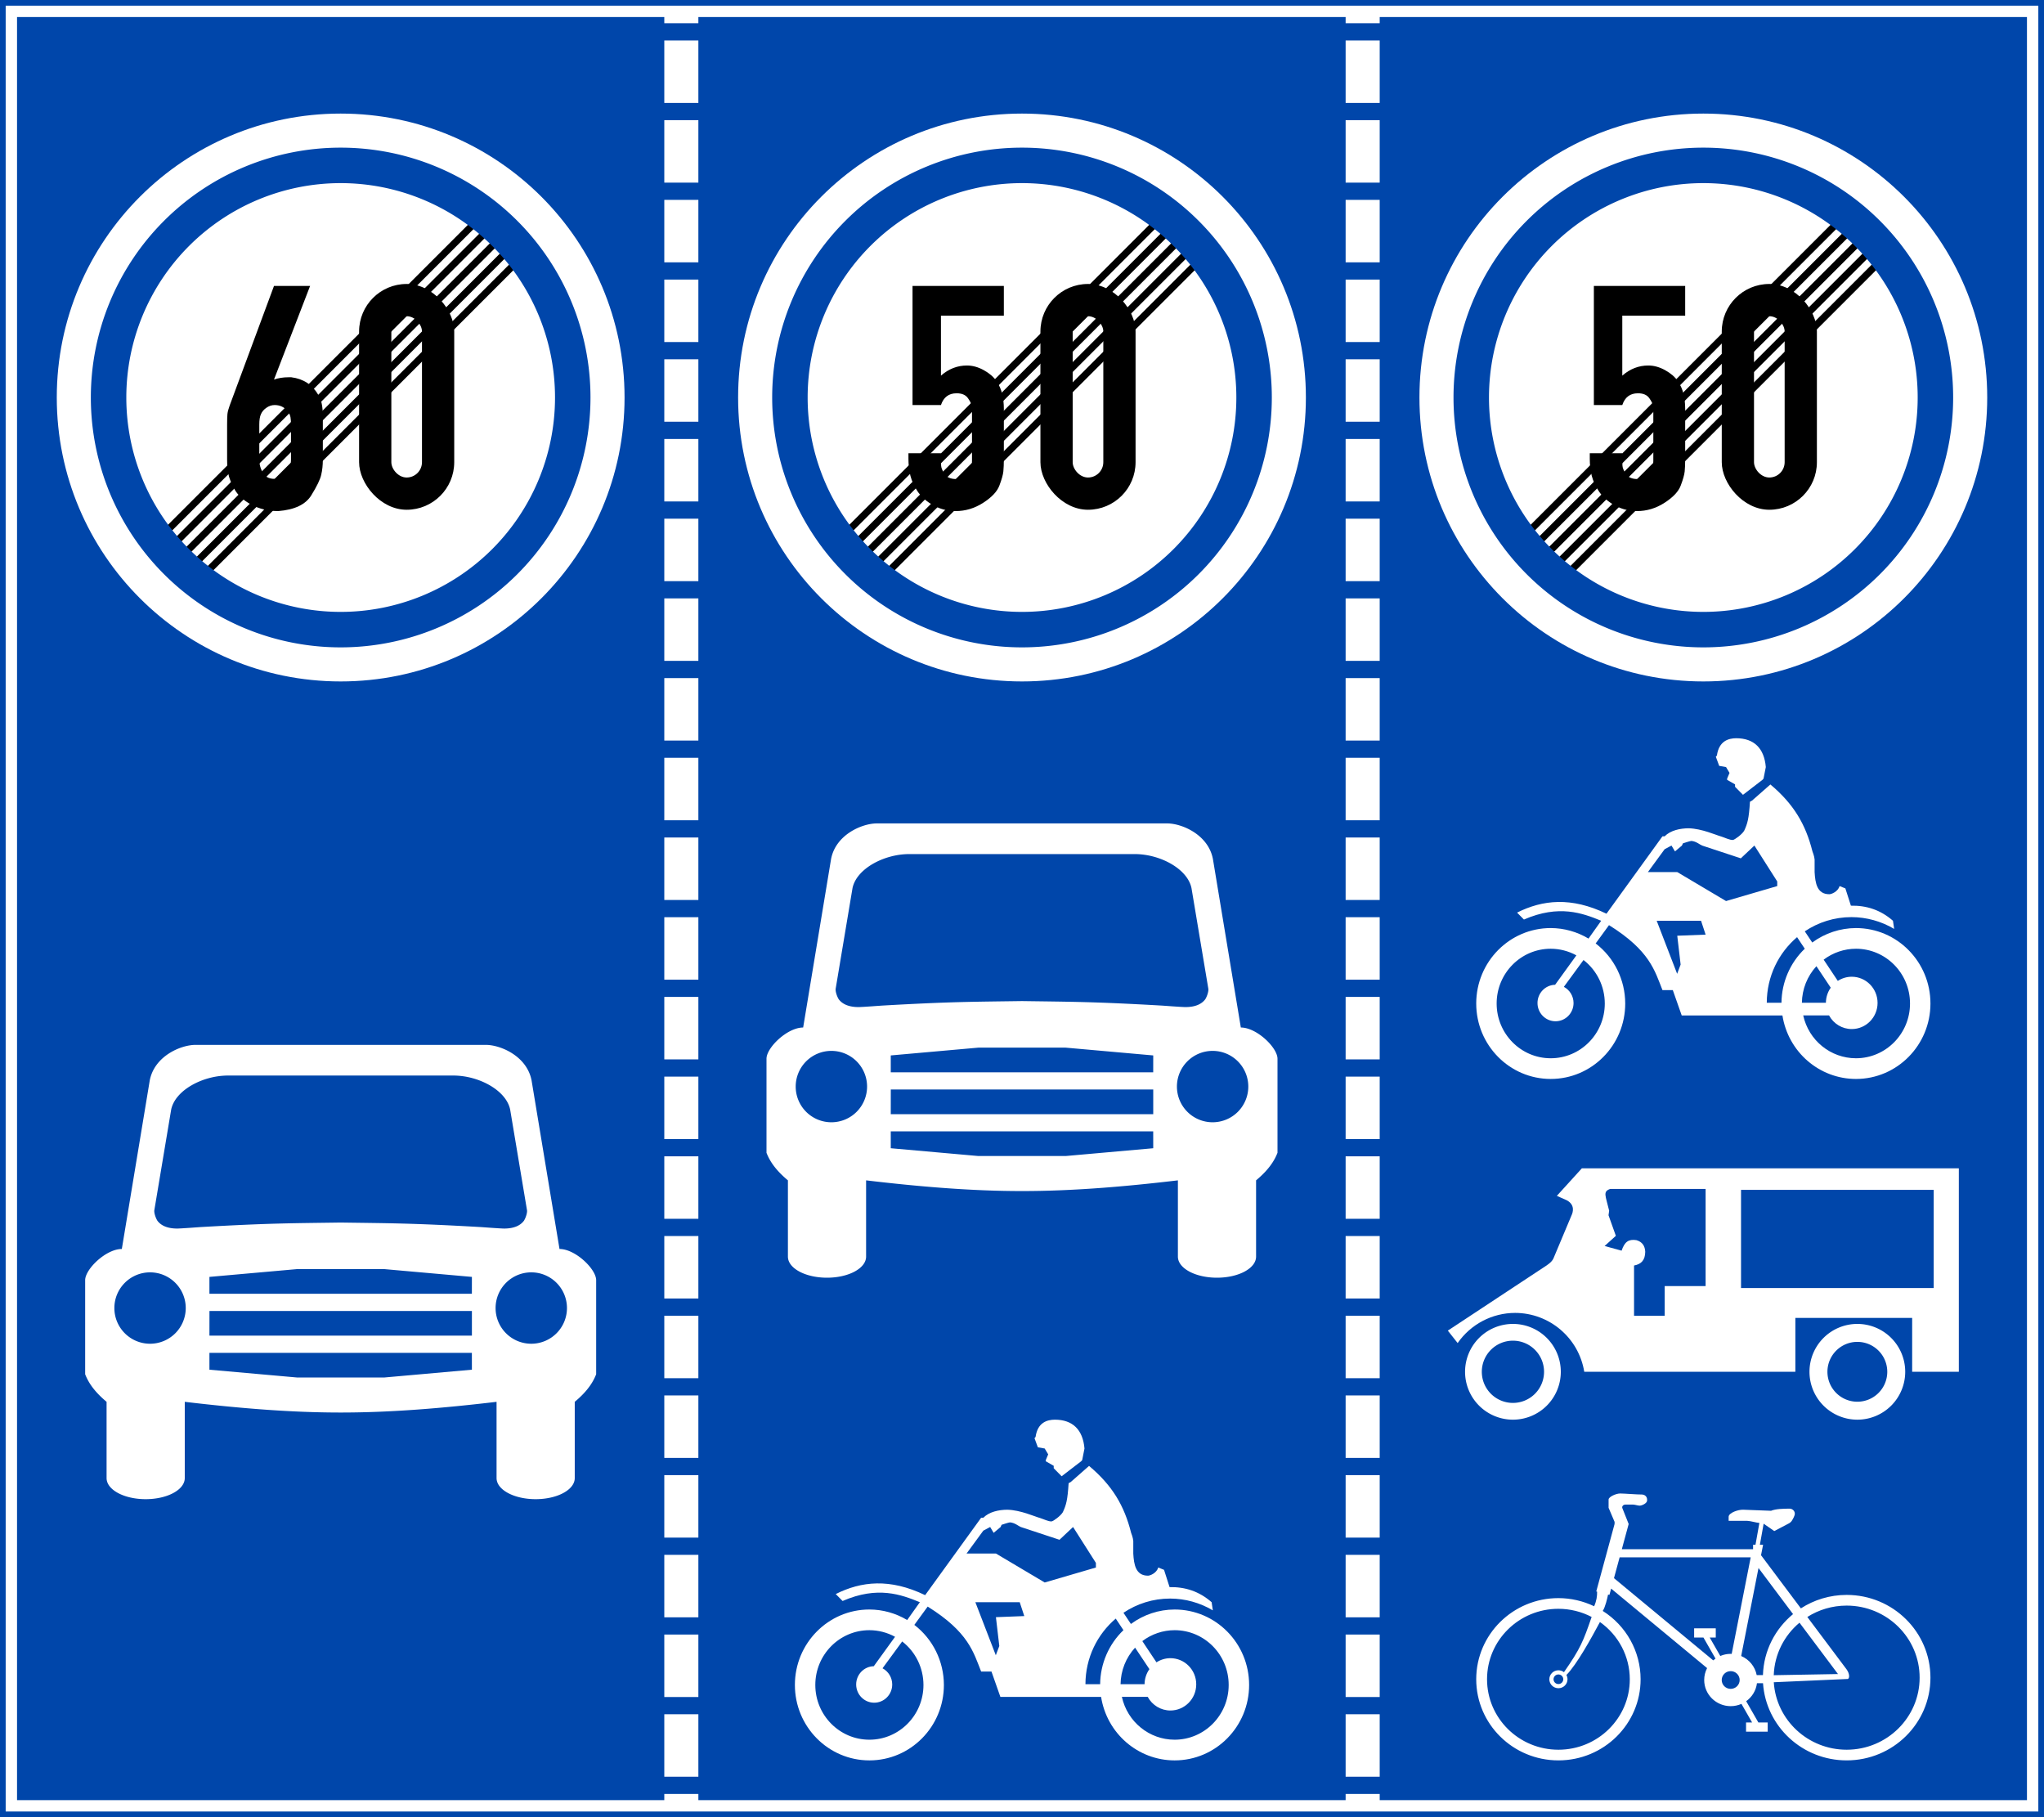 <?xml version="1.0" encoding="UTF-8" standalone="no"?>
<!-- Created with Inkscape (http://www.inkscape.org/) -->

<svg
   xmlns:dc="http://purl.org/dc/elements/1.1/"
   xmlns:cc="http://creativecommons.org/ns#"
   xmlns:rdf="http://www.w3.org/1999/02/22-rdf-syntax-ns#"
   xmlns:svg="http://www.w3.org/2000/svg"
   xmlns="http://www.w3.org/2000/svg"
   xmlns:sodipodi="http://sodipodi.sourceforge.net/DTD/sodipodi-0.dtd"
   xmlns:inkscape="http://www.inkscape.org/namespaces/inkscape"
   width="2520mm"
   height="2240mm"
   viewBox="0 0 2520 2240"
   version="1.1"
   id="svg8"
   inkscape:version="0.92.2 (5c3e80d, 2017-08-06)"
   sodipodi:docname="Vietnam_road_sign_P127c.svg">
  <defs
     id="defs2" />
  <sodipodi:namedview
     id="base"
     pagecolor="#ffffff"
     bordercolor="#666666"
     borderopacity="1.0"
     inkscape:pageopacity="0.0"
     inkscape:pageshadow="2"
     inkscape:zoom="0.058421052"
     inkscape:cx="4277.5047"
     inkscape:cy="3293.3943"
     inkscape:document-units="mm"
     inkscape:current-layer="layer1"
     showgrid="false"
     inkscape:window-width="1920"
     inkscape:window-height="1057"
     inkscape:window-x="-8"
     inkscape:window-y="-8"
     inkscape:window-maximized="1"
     inkscape:measure-start="0,0"
     inkscape:measure-end="0,0"
     fit-margin-top="0"
     fit-margin-left="0"
     fit-margin-right="0"
     fit-margin-bottom="0"
     showguides="false"
     inkscape:snap-global="false" />
  <g
     inkscape:label="Layer 1"
     inkscape:groupmode="layer"
     id="layer1"
     transform="translate(-1785.564,6356.827)">
    <rect
       style="opacity:1;fill:#0046aa;fill-opacity:1;fill-rule:nonzero;stroke:none;stroke-width:0.135;stroke-linecap:round;stroke-linejoin:miter;stroke-miterlimit:10;stroke-dasharray:none;stroke-opacity:1;paint-order:stroke fill markers"
       id="rect826"
       width="2520"
       height="2240"
       x="1785.564"
       y="-6356.827" />
    <rect
       y="-6349.827"
       x="1792.564"
       height="2226"
       width="2506"
       id="rect895"
       style="opacity:1;fill:#ffffff;fill-opacity:1;fill-rule:nonzero;stroke:none;stroke-width:0.134;stroke-linecap:round;stroke-linejoin:miter;stroke-miterlimit:10;stroke-dasharray:none;stroke-opacity:1;paint-order:stroke fill markers" />
    <rect
       style="opacity:1;fill:#0046aa;fill-opacity:1;fill-rule:nonzero;stroke:none;stroke-width:0.133;stroke-linecap:round;stroke-linejoin:miter;stroke-miterlimit:10;stroke-dasharray:none;stroke-opacity:1;paint-order:stroke fill markers"
       id="rect897"
       width="2478"
       height="2198"
       x="1806.564"
       y="-6335.827" />
    <rect
       style="opacity:1;fill:#ffffff;fill-opacity:1;fill-rule:nonzero;stroke:none;stroke-width:0.03;stroke-linecap:round;stroke-linejoin:miter;stroke-miterlimit:10;stroke-dasharray:none;stroke-opacity:1;paint-order:stroke fill markers"
       id="rect114161"
       width="42"
       height="77"
       x="2604.564"
       y="-4243.702" />
    <rect
       y="-4341.952"
       x="2604.564"
       height="77"
       width="42"
       id="rect114163"
       style="opacity:1;fill:#ffffff;fill-opacity:1;fill-rule:nonzero;stroke:none;stroke-width:0.03;stroke-linecap:round;stroke-linejoin:miter;stroke-miterlimit:10;stroke-dasharray:none;stroke-opacity:1;paint-order:stroke fill markers" />
    <rect
       y="-4440.202"
       x="2604.564"
       height="77"
       width="42"
       id="rect114165"
       style="opacity:1;fill:#ffffff;fill-opacity:1;fill-rule:nonzero;stroke:none;stroke-width:0.03;stroke-linecap:round;stroke-linejoin:miter;stroke-miterlimit:10;stroke-dasharray:none;stroke-opacity:1;paint-order:stroke fill markers" />
    <rect
       style="opacity:1;fill:#ffffff;fill-opacity:1;fill-rule:nonzero;stroke:none;stroke-width:0.03;stroke-linecap:round;stroke-linejoin:miter;stroke-miterlimit:10;stroke-dasharray:none;stroke-opacity:1;paint-order:stroke fill markers"
       id="rect114167"
       width="42"
       height="77"
       x="2604.564"
       y="-4538.452" />
    <rect
       y="-4636.702"
       x="2604.564"
       height="77"
       width="42"
       id="rect114169"
       style="opacity:1;fill:#ffffff;fill-opacity:1;fill-rule:nonzero;stroke:none;stroke-width:0.03;stroke-linecap:round;stroke-linejoin:miter;stroke-miterlimit:10;stroke-dasharray:none;stroke-opacity:1;paint-order:stroke fill markers" />
    <rect
       style="opacity:1;fill:#ffffff;fill-opacity:1;fill-rule:nonzero;stroke:none;stroke-width:0.03;stroke-linecap:round;stroke-linejoin:miter;stroke-miterlimit:10;stroke-dasharray:none;stroke-opacity:1;paint-order:stroke fill markers"
       id="rect114171"
       width="42"
       height="77"
       x="2604.564"
       y="-4734.952" />
    <rect
       style="opacity:1;fill:#ffffff;fill-opacity:1;fill-rule:nonzero;stroke:none;stroke-width:0.03;stroke-linecap:round;stroke-linejoin:miter;stroke-miterlimit:10;stroke-dasharray:none;stroke-opacity:1;paint-order:stroke fill markers"
       id="rect114173"
       width="42"
       height="77"
       x="2604.564"
       y="-4833.202" />
    <rect
       y="-4931.452"
       x="2604.564"
       height="77"
       width="42"
       id="rect114175"
       style="opacity:1;fill:#ffffff;fill-opacity:1;fill-rule:nonzero;stroke:none;stroke-width:0.03;stroke-linecap:round;stroke-linejoin:miter;stroke-miterlimit:10;stroke-dasharray:none;stroke-opacity:1;paint-order:stroke fill markers" />
    <rect
       y="-5029.702"
       x="2604.564"
       height="77"
       width="42"
       id="rect114177"
       style="opacity:1;fill:#ffffff;fill-opacity:1;fill-rule:nonzero;stroke:none;stroke-width:0.03;stroke-linecap:round;stroke-linejoin:miter;stroke-miterlimit:10;stroke-dasharray:none;stroke-opacity:1;paint-order:stroke fill markers" />
    <rect
       style="opacity:1;fill:#ffffff;fill-opacity:1;fill-rule:nonzero;stroke:none;stroke-width:0.03;stroke-linecap:round;stroke-linejoin:miter;stroke-miterlimit:10;stroke-dasharray:none;stroke-opacity:1;paint-order:stroke fill markers"
       id="rect114179"
       width="42"
       height="77"
       x="2604.564"
       y="-5127.952" />
    <rect
       style="opacity:1;fill:#ffffff;fill-opacity:1;fill-rule:nonzero;stroke:none;stroke-width:0.03;stroke-linecap:round;stroke-linejoin:miter;stroke-miterlimit:10;stroke-dasharray:none;stroke-opacity:1;paint-order:stroke fill markers"
       id="rect114181"
       width="42"
       height="77"
       x="2604.564"
       y="-5226.202" />
    <rect
       y="-5324.452"
       x="2604.564"
       height="77"
       width="42"
       id="rect114183"
       style="opacity:1;fill:#ffffff;fill-opacity:1;fill-rule:nonzero;stroke:none;stroke-width:0.03;stroke-linecap:round;stroke-linejoin:miter;stroke-miterlimit:10;stroke-dasharray:none;stroke-opacity:1;paint-order:stroke fill markers" />
    <rect
       style="opacity:1;fill:#ffffff;fill-opacity:1;fill-rule:nonzero;stroke:none;stroke-width:0.03;stroke-linecap:round;stroke-linejoin:miter;stroke-miterlimit:10;stroke-dasharray:none;stroke-opacity:1;paint-order:stroke fill markers"
       id="rect114185"
       width="42"
       height="77"
       x="2604.564"
       y="-5422.702" />
    <rect
       y="-5520.952"
       x="2604.564"
       height="77"
       width="42"
       id="rect114187"
       style="opacity:1;fill:#ffffff;fill-opacity:1;fill-rule:nonzero;stroke:none;stroke-width:0.03;stroke-linecap:round;stroke-linejoin:miter;stroke-miterlimit:10;stroke-dasharray:none;stroke-opacity:1;paint-order:stroke fill markers" />
    <rect
       y="-5619.202"
       x="2604.564"
       height="77"
       width="42"
       id="rect114189"
       style="opacity:1;fill:#ffffff;fill-opacity:1;fill-rule:nonzero;stroke:none;stroke-width:0.03;stroke-linecap:round;stroke-linejoin:miter;stroke-miterlimit:10;stroke-dasharray:none;stroke-opacity:1;paint-order:stroke fill markers" />
    <rect
       style="opacity:1;fill:#ffffff;fill-opacity:1;fill-rule:nonzero;stroke:none;stroke-width:0.03;stroke-linecap:round;stroke-linejoin:miter;stroke-miterlimit:10;stroke-dasharray:none;stroke-opacity:1;paint-order:stroke fill markers"
       id="rect114191"
       width="42"
       height="77"
       x="2604.564"
       y="-5717.452" />
    <rect
       y="-5815.702"
       x="2604.564"
       height="77"
       width="42"
       id="rect114193"
       style="opacity:1;fill:#ffffff;fill-opacity:1;fill-rule:nonzero;stroke:none;stroke-width:0.03;stroke-linecap:round;stroke-linejoin:miter;stroke-miterlimit:10;stroke-dasharray:none;stroke-opacity:1;paint-order:stroke fill markers" />
    <rect
       style="opacity:1;fill:#ffffff;fill-opacity:1;fill-rule:nonzero;stroke:none;stroke-width:0.03;stroke-linecap:round;stroke-linejoin:miter;stroke-miterlimit:10;stroke-dasharray:none;stroke-opacity:1;paint-order:stroke fill markers"
       id="rect114195"
       width="42"
       height="77"
       x="2604.564"
       y="-5913.952" />
    <rect
       style="opacity:1;fill:#ffffff;fill-opacity:1;fill-rule:nonzero;stroke:none;stroke-width:0.03;stroke-linecap:round;stroke-linejoin:miter;stroke-miterlimit:10;stroke-dasharray:none;stroke-opacity:1;paint-order:stroke fill markers"
       id="rect114197"
       width="42"
       height="77"
       x="2604.564"
       y="-6012.202" />
    <rect
       y="-6110.452"
       x="2604.564"
       height="77"
       width="42"
       id="rect114199"
       style="opacity:1;fill:#ffffff;fill-opacity:1;fill-rule:nonzero;stroke:none;stroke-width:0.03;stroke-linecap:round;stroke-linejoin:miter;stroke-miterlimit:10;stroke-dasharray:none;stroke-opacity:1;paint-order:stroke fill markers" />
    <rect
       style="opacity:1;fill:#ffffff;fill-opacity:1;fill-rule:nonzero;stroke:none;stroke-width:0.03;stroke-linecap:round;stroke-linejoin:miter;stroke-miterlimit:10;stroke-dasharray:none;stroke-opacity:1;paint-order:stroke fill markers"
       id="rect114201"
       width="42"
       height="77"
       x="2604.564"
       y="-6208.702" />
    <path
       style="opacity:1;fill:#ffffff;fill-opacity:1;fill-rule:nonzero;stroke:none;stroke-width:287.443;stroke-linecap:round;stroke-linejoin:round;stroke-miterlimit:4;stroke-dasharray:none;stroke-opacity:1;paint-order:stroke fill markers"
       d="m 2026.564,-5068.827 c -18.445,0.074 -50.758,13.994 -56.4,43.999 l -34.4,207.601 c -19.504,-0.022 -45.127,24.715 -45.2,38.4 v 116 c 5.395,14.069 15.608,24.948 26.4,34 v 93.999 c 0,14.404 21.497,26.001 48.2,26.001 26.703,0 48.2,-11.597 48.2,-26.001 v -93.999 c 65.522,7.758 129.822,13.225 192.2,13.2 62.378,0.024 126.678,-5.442 192.2,-13.2 v 93.999 c 0,14.404 21.497,26.001 48.2,26.001 26.703,0 48.2,-11.597 48.2,-26.001 v -93.999 c 10.792,-9.052 21.006,-19.931 26.4,-34 v -116 c -0.074,-13.685 -25.695,-38.421 -45.199,-38.4 l -34.4,-207.601 c -5.641,-30.005 -37.956,-43.925 -56.401,-43.999 z m 40.071,37.799 h 138.929 138.929 c 31.52,0.02 65.181,18.26 70.04,42 l 20.76,124.001 c 0.478,3.078 -1.535,9.439 -3.799,13 -4.605,6.115 -12.615,9.61 -24.401,9.6 -4.52,0 -28.399,-1.8 -28.399,-1.8 -85.556,-4.9 -112.112,-4.7 -173.13,-5.6 -61.017,0.9 -87.573,0.7 -173.128,5.6 0,0 -23.88,1.8 -28.4,1.8 -11.786,0 -19.796,-3.485 -24.4,-9.6 -2.265,-3.56 -4.278,-9.922 -3.799,-13 l 20.76,-124.001 c 4.859,-23.74 38.52,-41.979 70.04,-42 z m 85.129,238.6 h 107.601 l 108,9.601 -0.04,20.8 h -323.561 v -20.8 z m -181.199,4 a 44,44 0 0 1 43.999,44 44,44 0 0 1 -43.999,43.999 44,44 0 0 1 -44,-43.999 44,44 0 0 1 44,-44 z m 470,0 a 44,44 0 0 1 43.999,44 44,44 0 0 1 -43.999,43.999 44,44 0 0 1 -44,-43.999 44,44 0 0 1 44,-44 z m -396.76,47.6 h 323.56 v 30.4 h -323.6 z m -0.04,51.6 h 323.561 l 0.04,20.8 -108,9.6 H 2151.765 l -108,-9.6 z"
       id="rect10823"
       inkscape:connector-curvature="0" />
    <path
       style="opacity:1;fill:#ffffff;fill-opacity:1;fill-rule:nonzero;stroke:none;stroke-width:0.12;stroke-linecap:round;stroke-linejoin:miter;stroke-miterlimit:10;stroke-dasharray:none;stroke-opacity:1;paint-order:stroke fill markers"
       d="m 3086.157,-4606.827 c -9.456,0.051 -21.348,3.283 -23.852,21.3 l -1.333,1.5 4.148,11.25 8.444,1.5 4.296,7.2 -2.963,7.05 v 1.5 l 9.777,5.55 v 3 l 9.778,9.9 24,-18.45 1.334,-1.5 2.814,-14.25 c -1.977,-23.323 -14.653,-35.492 -36.444,-35.55 z m 42.074,56.999 -22.519,19.8 -2.667,1.5 c -1.337,21.139 -2.985,26.741 -7.111,35.7 -2.65,4.657 -11.998,11.301 -13.926,11.4 -3.737,0.263 -10.288,-2.987 -14.223,-4.201 -6.938,-1.885 -23.747,-9.718 -40.296,-10.199 -10.664,0.083 -22.365,2.561 -29.63,9.899 h -2.666 l -69.037,95.4 c -43.45,-20.939 -78.69,-17.172 -110.222,-1.35 l 8.444,8.55 c 43.166,-18.759 72.21,-7.936 95.259,1.501 l -15.625,21.974 c -14.11,-8.459 -30.199,-12.938 -46.597,-12.974 -50.729,-3e-4 -91.853,41.638 -91.852,93 10e-5,51.363 41.124,93 91.852,93 50.728,-2e-4 91.851,-41.638 91.852,-93 -0.044,-29.09 -13.531,-56.482 -36.446,-74.029 l 16.446,-22.571 c 50.394,31.401 56.397,56.162 65.925,80.1 h 12.741 l 10.964,31.2 h 124.167 c 7.129,45.095 45.543,78.276 90.648,78.3 50.728,-2e-4 91.851,-41.638 91.851,-93 3e-4,-51.362 -41.123,-93 -91.851,-93 -19.366,0.041 -38.223,6.278 -53.877,17.82 l -9.191,-13.798 c 16.51,-11.069 36.303,-17.522 57.587,-17.522 18.491,0.045 36.642,5.078 52.592,14.55 l -1.481,-10.05 c -15.302,-13.458 -32.809,-18.984 -51.852,-18.601 l -6.814,-21.3 -7.112,-2.849 c -2.115,6.851 -9.776,9.957 -12.592,10.05 -15.306,0.03 -17.463,-13.813 -18.222,-27.3 v -15.45 c -0.293,-4.227 -2.667,-10.05 -2.667,-10.05 -8.361,-33.405 -23.184,-58.468 -51.852,-82.501 z m -97.482,69.6 c 6.018,0.394 10.805,4.831 13.334,5.7 l 47.703,15.75 16.741,-15.75 28.148,44.25 v 5.7 l -63.111,18.45 -60.148,-35.7 h -36.198 l 20.643,-28.2 8.444,-4.5 4.296,7.2 8.592,-7.2 1.186,-2.7 c 0,0 9.002,-3.023 10.37,-3 z m -42.682,98.4 h 54.683 l 5.629,17.1 -34.963,1.35 4.149,35.55 -4.296,11.4 z m 173.07,20.211 9.499,14.258 c -18.11,17.343 -28.48,41.394 -28.731,66.631 h -18.118 c 0.044,-32.478 14.554,-61.52 37.35,-80.889 z m -303.72,14.288 c 11.051,0.021 21.923,2.824 31.639,8.156 l -26.226,36.262 c -12.066,0.282 -21.704,10.263 -21.71,22.483 3e-4,12.426 9.95,22.499 22.222,22.499 12.273,0 22.222,-10.073 22.222,-22.499 -0.015,-8.381 -4.614,-16.063 -11.955,-19.935 l 24.24,-33.069 c 16.514,12.755 26.214,32.574 26.233,53.604 -10e-5,37.279 -29.848,67.5 -66.666,67.5 -36.819,1e-4 -66.667,-30.22 -66.667,-67.5 -3e-4,-37.279 29.848,-67.501 66.667,-67.5 z m 376.296,0 c 36.819,1e-4 66.667,30.221 66.666,67.5 -2e-4,37.279 -29.848,67.5 -66.666,67.5 -31.205,-0.026 -58.217,-21.963 -65.013,-52.8 h 31.869 c 5.583,10.356 16.305,16.8 27.958,16.8 17.591,0 31.852,-14.439 31.852,-32.25 0,-17.811 -14.261,-32.25 -31.852,-32.25 -6.092,0.015 -12.052,1.792 -17.175,5.13 l -17.441,-26.18 c 11.491,-8.704 25.45,-13.421 39.801,-13.45 z m -48.727,21.512 17.66,26.508 c -3.838,5.42 -5.922,11.911 -5.965,18.58 h -29.604 c 0.234,-16.76 6.617,-32.832 17.909,-45.089 z"
       id="path59113"
       inkscape:connector-curvature="0" />
    <path
       style="opacity:1;fill:#ffffff;fill-opacity:1;fill-rule:nonzero;stroke:none;stroke-width:0.075;stroke-linecap:round;stroke-linejoin:miter;stroke-miterlimit:10;stroke-dasharray:none;stroke-opacity:1;paint-order:stroke fill markers"
       d="m 3782.898,-4515.827 c -4.908,0.029 -14.133,4.031 -14.134,7.502 v 10.133 l 7.394,17.372 -0.036,2.632 -22.558,83.092 1.068,0.281 c 0.013,5.657 -0.642,11.065 -3.686,17.992 -13.73,-6.576 -28.788,-10.007 -44.049,-10.035 -55.965,0 -101.333,44.779 -101.333,100.016 0,55.237 45.368,100.016 101.333,100.016 55.965,0 101.333,-44.779 101.333,-100.016 0,-34.089 -17.596,-65.829 -46.679,-84.215 3.168,-4.758 5.719,-15.968 6.556,-20.194 l 1.684,0.445 2.107,-7.761 118.309,97.983 c -2.35,4.54 -3.576,9.566 -3.577,14.664 3e-4,17.807 14.625,32.242 32.666,32.242 4.706,0 9.199,-1.003 13.266,-2.796 l 13.134,22.93 h -7.466 v 11.318 h 26.666 v -11.318 h -11.467 l -15.037,-26.253 c 7.133,-5.095 12.135,-12.983 13.284,-22.175 h 7.466 c 3.648,53.545 48.714,95.14 103.088,95.147 57.07,1e-4 103.334,-45.662 103.334,-101.99 -3e-4,-56.327 -46.264,-101.99 -103.334,-101.99 -20.791,0.023 -40.175,6.116 -56.404,16.598 l -49.126,-65.527 2.545,-12.923 h -3.96 l 4.632,-25.925 13.113,9.081 16.533,-8.686 c -0.032,-0.105 3.134,-1.034 5.067,-3.948 1.437,-2.233 3.727,-6.402 3.733,-8.685 0.013,-3.978 -3.488,-6.309 -6.4,-6.317 -8.093,0.041 -17.104,0.271 -22.933,2.632 l -34.4,-1.316 c -6.09,-0.205 -17.734,3.793 -17.866,8.686 v 5.001 h 22.8 c 4.18,0.147 11.76,2.444 15.103,2.632 l -4.797,26.846 h -2.973 v 5.527 h -161.815 l 8.432,-31.058 -7.95,-20.003 c -0.317,-1.031 0.538,-3.921 4,-3.948 h 9.575 c 2.299,0.078 5.908,1.354 8.026,1.316 3.009,-0.129 9.065,-3.012 9.067,-6.317 v -1.053 c 0,-3.742 -2.736,-6.335 -6.62,-6.368 -5.145,0.095 -21.81,-1.252 -26.713,-1.265 z m -0.53,78.697 h 161.604 l -23.446,119.009 c -0.409,-0.023 -0.819,-0.036 -1.228,-0.043 -4.45,0 -8.813,0.908 -12.838,2.611 l -13.029,-22.747 h 7.466 v -11.318 h -26.666 v 11.318 h 11.467 l 14.886,25.988 c -0.974,0.674 -1.918,1.396 -2.819,2.178 l -122.362,-101.339 z m 171.227,13.165 42.589,56.807 c -21.92,18.048 -36.175,44.906 -37.126,75.183 h -7.691 c -2.043,-10.481 -9.208,-19.285 -19.136,-23.513 z m 108.636,46.319 c 49.706,-1e-4 90,39.77 90,88.83 2e-4,49.06 -40.294,88.831 -90,88.83 -47.472,-0.013 -86.773,-36.412 -89.797,-83.171 l 89.13,-3.948 h 1.601 c 2.781,-0.046 3.233,-5.989 -0.911,-11.837 l -48.481,-64.667 c 13.999,-8.871 30.636,-14.017 48.459,-14.036 z m -355.333,3.948 c 14.277,0.02 28.335,3.468 40.96,10.047 -10.369,30.115 -13.854,38.991 -34.12,68.065 -1.959,-1.495 -4.364,-2.307 -6.84,-2.31 -6.186,0 -11.2,4.949 -11.2,11.054 0,6.105 5.014,11.054 11.2,11.054 6.186,0 11.2,-4.949 11.2,-11.054 0,-1.835 -0.465,-3.64 -1.349,-5.254 12.665,-12.701 30.629,-45.271 41.343,-65.301 23.074,16.288 36.776,42.556 36.806,70.555 10e-5,47.969 -39.399,86.856 -88,86.856 -48.601,2e-4 -88,-38.887 -88,-86.856 -1e-4,-47.969 39.399,-86.856 88,-86.856 z m 297.228,17.134 47.455,63.297 -79.196,1.423 c 0.898,-25.994 13.051,-49.066 31.741,-64.721 z m -84.829,59.72 c 6.112,-3e-4 11.067,4.89 11.067,10.923 -10e-5,6.032 -4.955,10.923 -11.067,10.922 -6.112,-10e-5 -11.066,-4.89 -11.066,-10.922 -3e-4,-6.032 4.954,-10.923 11.066,-10.923 z m -212.4,4.08 c 3.314,0 6,2.651 6,5.922 0,3.271 -2.686,5.922 -6,5.922 -3.314,0 -6,-2.651 -6,-5.922 0,-3.271 2.686,-5.922 6,-5.922 z"
       id="path72930"
       inkscape:connector-curvature="0"
       sodipodi:nodetypes="cccccccccssccccccccccccccccccccccccccccccccccccccccccccccccccccccccccccccccccccccccsccccccccccccsccccccccccccccccscscs" />
    <path
       style="opacity:1;fill:#ffffff;fill-opacity:1;fill-rule:nonzero;stroke:none;stroke-width:10.048;stroke-linecap:round;stroke-linejoin:miter;stroke-miterlimit:4;stroke-dasharray:none;stroke-opacity:1;paint-order:stroke fill markers"
       d="m 3650.826,-4724.86 a 59.016,59.016 0 0 0 -59.016,59.017 59.016,59.016 0 0 0 59.016,59.017 59.016,59.016 0 0 0 59.017,-59.017 59.016,59.016 0 0 0 -59.017,-59.017 z m 0,20.656 a 38.361,38.361 0 0 1 38.361,38.361 38.361,38.361 0 0 1 -38.361,38.361 38.361,38.361 0 0 1 -38.361,-38.361 38.361,38.361 0 0 1 38.361,-38.361 z"
       id="path66453"
       inkscape:connector-curvature="0" />
    <path
       style="opacity:1;fill:#ffffff;fill-opacity:1;fill-rule:nonzero;stroke:none;stroke-width:9.831;stroke-linecap:round;stroke-linejoin:miter;stroke-miterlimit:4;stroke-dasharray:none;stroke-opacity:1;paint-order:stroke fill markers"
       d="m 4075.45,-4724.86 a 59.016,59.016 0 0 0 -59.017,59.017 59.016,59.016 0 0 0 59.017,59.017 59.016,59.016 0 0 0 59.016,-59.017 59.016,59.016 0 0 0 -59.016,-59.017 z m 0,22.131 a 36.885,36.885 0 0 1 36.885,36.886 36.885,36.885 0 0 1 -36.885,36.885 36.885,36.885 0 0 1 -36.885,-36.885 36.885,36.885 0 0 1 36.885,-36.886 z"
       id="path66965"
       inkscape:connector-curvature="0" />
    <path
       style="opacity:1;fill:#ffffff;fill-opacity:1;fill-rule:nonzero;stroke:none;stroke-width:8.852;stroke-linecap:round;stroke-linejoin:miter;stroke-miterlimit:4;stroke-dasharray:none;stroke-opacity:1;paint-order:stroke fill markers"
       d="m 4200.565,-4916.663 v 250.82 h -57.541 v -66.393 h -144 v 66.393 H 3738.761 c -6.799,-41.805 -42.925,-72.54 -85.279,-72.59 -28.286,0.04 -54.687,13.946 -70.82,37.18 l -12.098,-15.344 121.868,-80.41 c 4.894,-3.322 7.076,-5.866 8.263,-8.41 l 22.426,-53.41 c 1.708,-3.648 4.476,-12.568 -5.607,-18.296 l -12.54,-5.606 30.836,-33.935 z m -312.197,25.377 h -117.59 c -9.435,3.347 -5.777,7.978 -1.328,26.852 l -0.781,5.607 9.043,25.377 -13.869,12.54 20.951,5.754 c 3.721,-10.91 8.499,-14.407 18.148,-12.983 7.47,2.071 10.681,7.317 10.989,14.364 -0.134,10.258 -4.767,15.224 -13.793,16.915 v 61.967 h 37.77 v -36.59 h 50.459 z m 281.214,1.18 h -237.541 v 120.984 h 237.541 z"
       id="rect67434"
       inkscape:connector-curvature="0"
       sodipodi:nodetypes="ccccccccccccccccccccccccccccccccccccc" />
    <path
       inkscape:connector-curvature="0"
       id="path114452"
       d="m 2866.564,-5341.827 c -18.445,0.074 -50.758,13.994 -56.4,43.999 l -34.4,207.601 c -19.504,-0.022 -45.127,24.715 -45.2,38.4 v 116 c 5.395,14.069 15.608,24.948 26.4,34 v 93.999 c 0,14.404 21.497,26.001 48.2,26.001 26.703,0 48.2,-11.597 48.2,-26.001 v -93.999 c 65.522,7.758 129.822,13.225 192.2,13.2 62.378,0.024 126.678,-5.442 192.2,-13.2 v 93.999 c 0,14.404 21.497,26.001 48.2,26.001 26.703,0 48.2,-11.597 48.2,-26.001 v -93.999 c 10.792,-9.052 21.006,-19.931 26.4,-34 v -116 c -0.074,-13.685 -25.695,-38.421 -45.199,-38.4 l -34.4,-207.601 c -5.641,-30.005 -37.956,-43.925 -56.401,-43.999 z m 40.071,37.799 h 138.929 138.929 c 31.52,0.02 65.181,18.26 70.04,42 l 20.76,124.001 c 0.478,3.078 -1.535,9.439 -3.799,13 -4.605,6.115 -12.615,9.61 -24.401,9.6 -4.52,0 -28.399,-1.8 -28.399,-1.8 -85.556,-4.9 -112.112,-4.7 -173.13,-5.6 -61.017,0.9 -87.573,0.7 -173.128,5.6 0,0 -23.88,1.8 -28.4,1.8 -11.786,0 -19.796,-3.485 -24.4,-9.6 -2.265,-3.56 -4.278,-9.922 -3.799,-13 l 20.76,-124.001 c 4.859,-23.74 38.52,-41.979 70.04,-42 z m 85.129,238.601 h 107.601 l 108,9.601 -0.04,20.8 h -323.561 v -20.8 z m -181.199,4 a 44,44 0 0 1 43.999,44 44,44 0 0 1 -43.999,43.999 44,44 0 0 1 -44,-43.999 44,44 0 0 1 44,-44 z m 470,0 a 44,44 0 0 1 43.999,44 44,44 0 0 1 -43.999,43.999 44,44 0 0 1 -44,-43.999 44,44 0 0 1 44,-44 z m -396.76,47.6 h 323.56 v 30.4 h -323.6 z m -0.04,51.6 h 323.561 l 0.04,20.8 -108,9.6 H 2991.765 l -108,-9.6 z"
       style="opacity:1;fill:#ffffff;fill-opacity:1;fill-rule:nonzero;stroke:none;stroke-width:287.443;stroke-linecap:round;stroke-linejoin:round;stroke-miterlimit:4;stroke-dasharray:none;stroke-opacity:1;paint-order:stroke fill markers" />
    <path
       inkscape:connector-curvature="0"
       id="path114454"
       d="m 3926.157,-5446.827 c -9.456,0.051 -21.348,3.283 -23.852,21.3 l -1.333,1.5 4.148,11.25 8.444,1.5 4.296,7.2 -2.963,7.05 v 1.5 l 9.777,5.55 v 3 l 9.778,9.9 24,-18.45 1.334,-1.5 2.814,-14.25 c -1.977,-23.323 -14.653,-35.492 -36.444,-35.55 z m 42.074,56.999 -22.519,19.8 -2.667,1.5 c -1.337,21.139 -2.985,26.741 -7.111,35.7 -2.65,4.657 -11.998,11.301 -13.926,11.4 -3.737,0.263 -10.288,-2.987 -14.223,-4.201 -6.938,-1.885 -23.747,-9.718 -40.296,-10.199 -10.664,0.083 -22.365,2.561 -29.63,9.899 h -2.666 l -69.037,95.4 c -43.45,-20.939 -78.69,-17.172 -110.222,-1.35 l 8.444,8.55 c 43.166,-18.759 72.21,-7.936 95.259,1.501 l -15.625,21.974 c -14.11,-8.459 -30.199,-12.938 -46.597,-12.974 -50.729,-3e-4 -91.853,41.638 -91.852,93.001 1e-4,51.363 41.124,93 91.852,93 50.728,-2e-4 91.851,-41.638 91.852,-93 -0.044,-29.09 -13.531,-56.482 -36.446,-74.03 l 16.446,-22.571 c 50.394,31.401 56.397,56.162 65.925,80.1 h 12.741 l 10.964,31.2 h 124.167 c 7.129,45.095 45.543,78.276 90.648,78.3 50.728,-2e-4 91.851,-41.638 91.851,-93 3e-4,-51.363 -41.123,-93 -91.851,-93.001 -19.366,0.04 -38.223,6.278 -53.877,17.82 l -9.191,-13.798 c 16.51,-11.069 36.303,-17.522 57.587,-17.522 18.491,0.045 36.642,5.078 52.592,14.55 l -1.481,-10.05 c -15.302,-13.458 -32.809,-18.984 -51.852,-18.601 l -6.814,-21.3 -7.112,-2.849 c -2.115,6.851 -9.776,9.957 -12.592,10.05 -15.306,0.03 -17.463,-13.813 -18.222,-27.3 v -15.45 c -0.293,-4.227 -2.667,-10.05 -2.667,-10.05 -8.361,-33.405 -23.184,-58.468 -51.852,-82.501 z m -97.482,69.6 c 6.018,0.394 10.805,4.831 13.334,5.7 l 47.703,15.75 16.741,-15.75 28.148,44.25 v 5.7 l -63.111,18.45 -60.148,-35.7 h -36.198 l 20.643,-28.2 8.444,-4.5 4.296,7.2 8.592,-7.2 1.186,-2.7 c 0,0 9.002,-3.023 10.37,-3 z m -42.682,98.4 h 54.683 l 5.629,17.1 -34.963,1.35 4.149,35.55 -4.296,11.4 z m 173.07,20.211 9.499,14.258 c -18.11,17.343 -28.48,41.394 -28.731,66.631 h -18.118 c 0.044,-32.478 14.554,-61.52 37.35,-80.889 z m -303.72,14.288 c 11.051,0.021 21.923,2.824 31.639,8.156 l -26.226,36.262 c -12.066,0.282 -21.704,10.263 -21.71,22.483 3e-4,12.426 9.95,22.499 22.222,22.499 12.273,0 22.222,-10.073 22.222,-22.499 -0.015,-8.381 -4.614,-16.063 -11.955,-19.935 l 24.24,-33.069 c 16.514,12.755 26.214,32.574 26.233,53.605 -1e-4,37.279 -29.848,67.5 -66.666,67.5 -36.819,1e-4 -66.667,-30.22 -66.667,-67.5 -3e-4,-37.28 29.848,-67.501 66.667,-67.501 z m 376.296,0 c 36.819,10e-5 66.667,30.221 66.666,67.501 -2e-4,37.279 -29.848,67.5 -66.666,67.5 -31.205,-0.025 -58.217,-21.963 -65.013,-52.8 h 31.869 c 5.583,10.356 16.305,16.8 27.958,16.8 17.591,0 31.852,-14.439 31.852,-32.25 0,-17.811 -14.261,-32.25 -31.852,-32.25 -6.092,0.015 -12.052,1.792 -17.175,5.13 l -17.441,-26.18 c 11.491,-8.704 25.45,-13.421 39.801,-13.45 z m -48.727,21.512 17.66,26.509 c -3.838,5.42 -5.922,11.911 -5.965,18.58 h -29.604 c 0.234,-16.76 6.617,-32.832 17.909,-45.089 z"
       style="opacity:1;fill:#ffffff;fill-opacity:1;fill-rule:nonzero;stroke:none;stroke-width:0.12;stroke-linecap:round;stroke-linejoin:miter;stroke-miterlimit:10;stroke-dasharray:none;stroke-opacity:1;paint-order:stroke fill markers" />
    <rect
       y="-6306.952"
       x="2604.564"
       height="77"
       width="42"
       id="rect114490"
       style="opacity:1;fill:#ffffff;fill-opacity:1;fill-rule:nonzero;stroke:none;stroke-width:0.03;stroke-linecap:round;stroke-linejoin:miter;stroke-miterlimit:10;stroke-dasharray:none;stroke-opacity:1;paint-order:stroke fill markers" />
    <rect
       style="opacity:1;fill:#ffffff;fill-opacity:1;fill-rule:nonzero;stroke:none;stroke-width:0.013;stroke-linecap:round;stroke-linejoin:miter;stroke-miterlimit:10;stroke-dasharray:none;stroke-opacity:1;paint-order:stroke fill markers"
       id="rect114503"
       width="42"
       height="16"
       x="2604.564"
       y="-6344.202" />
    <rect
       y="-4145.452"
       x="2604.564"
       height="16"
       width="42"
       id="rect114516"
       style="opacity:1;fill:#ffffff;fill-opacity:1;fill-rule:nonzero;stroke:none;stroke-width:0.013;stroke-linecap:round;stroke-linejoin:miter;stroke-miterlimit:10;stroke-dasharray:none;stroke-opacity:1;paint-order:stroke fill markers" />
    <rect
       y="-4243.702"
       x="3444.564"
       height="77"
       width="42"
       id="rect114558"
       style="opacity:1;fill:#ffffff;fill-opacity:1;fill-rule:nonzero;stroke:none;stroke-width:0.03;stroke-linecap:round;stroke-linejoin:miter;stroke-miterlimit:10;stroke-dasharray:none;stroke-opacity:1;paint-order:stroke fill markers" />
    <rect
       style="opacity:1;fill:#ffffff;fill-opacity:1;fill-rule:nonzero;stroke:none;stroke-width:0.03;stroke-linecap:round;stroke-linejoin:miter;stroke-miterlimit:10;stroke-dasharray:none;stroke-opacity:1;paint-order:stroke fill markers"
       id="rect114560"
       width="42"
       height="77"
       x="3444.564"
       y="-4341.952" />
    <rect
       style="opacity:1;fill:#ffffff;fill-opacity:1;fill-rule:nonzero;stroke:none;stroke-width:0.03;stroke-linecap:round;stroke-linejoin:miter;stroke-miterlimit:10;stroke-dasharray:none;stroke-opacity:1;paint-order:stroke fill markers"
       id="rect114562"
       width="42"
       height="77"
       x="3444.564"
       y="-4440.202" />
    <rect
       y="-4538.452"
       x="3444.564"
       height="77"
       width="42"
       id="rect114564"
       style="opacity:1;fill:#ffffff;fill-opacity:1;fill-rule:nonzero;stroke:none;stroke-width:0.03;stroke-linecap:round;stroke-linejoin:miter;stroke-miterlimit:10;stroke-dasharray:none;stroke-opacity:1;paint-order:stroke fill markers" />
    <rect
       style="opacity:1;fill:#ffffff;fill-opacity:1;fill-rule:nonzero;stroke:none;stroke-width:0.03;stroke-linecap:round;stroke-linejoin:miter;stroke-miterlimit:10;stroke-dasharray:none;stroke-opacity:1;paint-order:stroke fill markers"
       id="rect114566"
       width="42"
       height="77"
       x="3444.564"
       y="-4636.702" />
    <rect
       y="-4734.952"
       x="3444.564"
       height="77"
       width="42"
       id="rect114568"
       style="opacity:1;fill:#ffffff;fill-opacity:1;fill-rule:nonzero;stroke:none;stroke-width:0.03;stroke-linecap:round;stroke-linejoin:miter;stroke-miterlimit:10;stroke-dasharray:none;stroke-opacity:1;paint-order:stroke fill markers" />
    <rect
       y="-4833.202"
       x="3444.564"
       height="77"
       width="42"
       id="rect114570"
       style="opacity:1;fill:#ffffff;fill-opacity:1;fill-rule:nonzero;stroke:none;stroke-width:0.03;stroke-linecap:round;stroke-linejoin:miter;stroke-miterlimit:10;stroke-dasharray:none;stroke-opacity:1;paint-order:stroke fill markers" />
    <rect
       style="opacity:1;fill:#ffffff;fill-opacity:1;fill-rule:nonzero;stroke:none;stroke-width:0.03;stroke-linecap:round;stroke-linejoin:miter;stroke-miterlimit:10;stroke-dasharray:none;stroke-opacity:1;paint-order:stroke fill markers"
       id="rect114572"
       width="42"
       height="77"
       x="3444.564"
       y="-4931.452" />
    <rect
       style="opacity:1;fill:#ffffff;fill-opacity:1;fill-rule:nonzero;stroke:none;stroke-width:0.03;stroke-linecap:round;stroke-linejoin:miter;stroke-miterlimit:10;stroke-dasharray:none;stroke-opacity:1;paint-order:stroke fill markers"
       id="rect114574"
       width="42"
       height="77"
       x="3444.564"
       y="-5029.702" />
    <rect
       y="-5127.952"
       x="3444.564"
       height="77"
       width="42"
       id="rect114576"
       style="opacity:1;fill:#ffffff;fill-opacity:1;fill-rule:nonzero;stroke:none;stroke-width:0.03;stroke-linecap:round;stroke-linejoin:miter;stroke-miterlimit:10;stroke-dasharray:none;stroke-opacity:1;paint-order:stroke fill markers" />
    <rect
       y="-5226.202"
       x="3444.564"
       height="77"
       width="42"
       id="rect114578"
       style="opacity:1;fill:#ffffff;fill-opacity:1;fill-rule:nonzero;stroke:none;stroke-width:0.03;stroke-linecap:round;stroke-linejoin:miter;stroke-miterlimit:10;stroke-dasharray:none;stroke-opacity:1;paint-order:stroke fill markers" />
    <rect
       style="opacity:1;fill:#ffffff;fill-opacity:1;fill-rule:nonzero;stroke:none;stroke-width:0.03;stroke-linecap:round;stroke-linejoin:miter;stroke-miterlimit:10;stroke-dasharray:none;stroke-opacity:1;paint-order:stroke fill markers"
       id="rect114580"
       width="42"
       height="77"
       x="3444.564"
       y="-5324.452" />
    <rect
       y="-5422.702"
       x="3444.564"
       height="77"
       width="42"
       id="rect114582"
       style="opacity:1;fill:#ffffff;fill-opacity:1;fill-rule:nonzero;stroke:none;stroke-width:0.03;stroke-linecap:round;stroke-linejoin:miter;stroke-miterlimit:10;stroke-dasharray:none;stroke-opacity:1;paint-order:stroke fill markers" />
    <rect
       style="opacity:1;fill:#ffffff;fill-opacity:1;fill-rule:nonzero;stroke:none;stroke-width:0.03;stroke-linecap:round;stroke-linejoin:miter;stroke-miterlimit:10;stroke-dasharray:none;stroke-opacity:1;paint-order:stroke fill markers"
       id="rect114584"
       width="42"
       height="77"
       x="3444.564"
       y="-5520.952" />
    <rect
       style="opacity:1;fill:#ffffff;fill-opacity:1;fill-rule:nonzero;stroke:none;stroke-width:0.03;stroke-linecap:round;stroke-linejoin:miter;stroke-miterlimit:10;stroke-dasharray:none;stroke-opacity:1;paint-order:stroke fill markers"
       id="rect114586"
       width="42"
       height="77"
       x="3444.564"
       y="-5619.202" />
    <rect
       y="-5717.452"
       x="3444.564"
       height="77"
       width="42"
       id="rect114588"
       style="opacity:1;fill:#ffffff;fill-opacity:1;fill-rule:nonzero;stroke:none;stroke-width:0.03;stroke-linecap:round;stroke-linejoin:miter;stroke-miterlimit:10;stroke-dasharray:none;stroke-opacity:1;paint-order:stroke fill markers" />
    <rect
       style="opacity:1;fill:#ffffff;fill-opacity:1;fill-rule:nonzero;stroke:none;stroke-width:0.03;stroke-linecap:round;stroke-linejoin:miter;stroke-miterlimit:10;stroke-dasharray:none;stroke-opacity:1;paint-order:stroke fill markers"
       id="rect114590"
       width="42"
       height="77"
       x="3444.564"
       y="-5815.702" />
    <rect
       y="-5913.952"
       x="3444.564"
       height="77"
       width="42"
       id="rect114592"
       style="opacity:1;fill:#ffffff;fill-opacity:1;fill-rule:nonzero;stroke:none;stroke-width:0.03;stroke-linecap:round;stroke-linejoin:miter;stroke-miterlimit:10;stroke-dasharray:none;stroke-opacity:1;paint-order:stroke fill markers" />
    <rect
       y="-6012.202"
       x="3444.564"
       height="77"
       width="42"
       id="rect114594"
       style="opacity:1;fill:#ffffff;fill-opacity:1;fill-rule:nonzero;stroke:none;stroke-width:0.03;stroke-linecap:round;stroke-linejoin:miter;stroke-miterlimit:10;stroke-dasharray:none;stroke-opacity:1;paint-order:stroke fill markers" />
    <rect
       style="opacity:1;fill:#ffffff;fill-opacity:1;fill-rule:nonzero;stroke:none;stroke-width:0.03;stroke-linecap:round;stroke-linejoin:miter;stroke-miterlimit:10;stroke-dasharray:none;stroke-opacity:1;paint-order:stroke fill markers"
       id="rect114596"
       width="42"
       height="77"
       x="3444.564"
       y="-6110.452" />
    <rect
       y="-6208.702"
       x="3444.564"
       height="77"
       width="42"
       id="rect114598"
       style="opacity:1;fill:#ffffff;fill-opacity:1;fill-rule:nonzero;stroke:none;stroke-width:0.03;stroke-linecap:round;stroke-linejoin:miter;stroke-miterlimit:10;stroke-dasharray:none;stroke-opacity:1;paint-order:stroke fill markers" />
    <rect
       style="opacity:1;fill:#ffffff;fill-opacity:1;fill-rule:nonzero;stroke:none;stroke-width:0.03;stroke-linecap:round;stroke-linejoin:miter;stroke-miterlimit:10;stroke-dasharray:none;stroke-opacity:1;paint-order:stroke fill markers"
       id="rect114600"
       width="42"
       height="77"
       x="3444.564"
       y="-6306.952" />
    <rect
       y="-6344.202"
       x="3444.564"
       height="16"
       width="42"
       id="rect114602"
       style="opacity:1;fill:#ffffff;fill-opacity:1;fill-rule:nonzero;stroke:none;stroke-width:0.013;stroke-linecap:round;stroke-linejoin:miter;stroke-miterlimit:10;stroke-dasharray:none;stroke-opacity:1;paint-order:stroke fill markers" />
    <rect
       style="opacity:1;fill:#ffffff;fill-opacity:1;fill-rule:nonzero;stroke:none;stroke-width:0.013;stroke-linecap:round;stroke-linejoin:miter;stroke-miterlimit:10;stroke-dasharray:none;stroke-opacity:1;paint-order:stroke fill markers"
       id="rect114604"
       width="42"
       height="16"
       x="3444.564"
       y="-4145.452" />
    <circle
       style="opacity:1;fill:#ffffff;fill-opacity:1;fill-rule:nonzero;stroke:none;stroke-width:0.031;stroke-linecap:round;stroke-linejoin:miter;stroke-miterlimit:10;stroke-dasharray:none;stroke-opacity:1;paint-order:stroke fill markers"
       id="circle1058"
       cx="3045.564"
       cy="-5866.827"
       r="350" />
    <g
       transform="matrix(-0.994,0,0,0.994,3315.318,-5863.209)"
       id="g1103"
       style="font-style:normal;font-variant:normal;font-weight:bold;font-stretch:normal;font-size:414.864px;line-height:0;font-family:Giaothong1;-inkscape-font-specification:'Giaothong1 Bold';letter-spacing:0px;word-spacing:0px;fill:#000000;fill-opacity:1;stroke:none;stroke-width:2.161"
       aria-label="20 ">
      <rect
         transform="scale(-1,1)"
         ry="58.987"
         rx="59"
         y="-144.443"
         x="-248.528"
         height="280"
         width="118"
         id="rect1099"
         style="opacity:1;fill:#000000;fill-opacity:1;fill-rule:nonzero;stroke:none;stroke-width:0.06;stroke-linecap:round;stroke-linejoin:miter;stroke-miterlimit:10;stroke-dasharray:none;stroke-opacity:1;paint-order:stroke fill markers" />
      <rect
         transform="scale(-1,1)"
         ry="18.999"
         style="opacity:1;fill:#ffffff;fill-opacity:1;fill-rule:nonzero;stroke:none;stroke-width:0.029;stroke-linecap:round;stroke-linejoin:miter;stroke-miterlimit:10;stroke-dasharray:none;stroke-opacity:1;paint-order:stroke fill markers"
         id="rect1101"
         width="38.005"
         height="200.023"
         x="-208.53"
         y="-104.455"
         rx="19.003" />
    </g>
    <g
       transform="translate(2863.001,-5857.127)"
       id="g1107"
       style="font-style:normal;font-variant:normal;font-weight:bold;font-stretch:normal;font-size:412.477px;line-height:0;font-family:Giaothong1;-inkscape-font-specification:'Giaothong1 Bold';letter-spacing:0px;word-spacing:0px;fill:#000000;fill-opacity:1;stroke:none;stroke-width:2.148"
       aria-label="50">
      <path
         inkscape:connector-curvature="0"
         id="path1105"
         style="stroke-width:2.148"
         d="m 114.667,-49.152 q 10.473,0 20.946,5.841 10.473,5.841 15.508,13.494 5.237,7.653 7.049,16.112 2.014,8.258 2.014,17.925 V 66.052 q 0,9.063 -0.604,15.307 -0.604,6.042 -4.834,17.321 -4.028,11.077 -19.939,21.349 -15.911,10.272 -34.037,10.272 -14.098,0 -26.787,-6.646 Q 61.497,116.806 54.447,106.937 47.6,96.867 44.981,86.797 42.565,76.726 42.565,66.052 v -7.049 h 40.08 v 7.049 q 0,4.028 0.201,8.258 0.201,4.028 4.229,10.272 4.229,6.244 14.501,6.244 11.077,0 14.703,-6.042 3.827,-6.042 4.229,-9.466 0.403,-3.625 0.403,-7.653 V 63.031 9.457 q 0,-3.625 -0.201,-7.653 -0.201,-4.229 -4.632,-10.473 -4.229,-6.244 -14.098,-6.244 -14.501,0 -19.335,14.501 H 47.6 V -147.236 H 160.185 v 36.656 H 82.644 v 73.916 q 14.3,-12.487 32.023,-12.487 z" />
    </g>
    <rect
       y="-6592.413"
       x="-2034.534"
       height="580.8"
       width="8.624"
       id="rect1119"
       style="opacity:1;fill:#000000;fill-opacity:1;fill-rule:nonzero;stroke:none;stroke-width:1.801;stroke-linecap:round;stroke-linejoin:miter;stroke-miterlimit:4;stroke-dasharray:none;stroke-opacity:1;paint-order:stroke fill markers"
       transform="rotate(45)" />
    <rect
       style="opacity:1;fill:#000000;fill-opacity:1;fill-rule:nonzero;stroke:none;stroke-width:1.801;stroke-linecap:round;stroke-linejoin:miter;stroke-miterlimit:4;stroke-dasharray:none;stroke-opacity:1;paint-order:stroke fill markers"
       id="rect1121"
       width="8.624"
       height="580.8"
       x="-2016.89"
       y="-6592.413"
       transform="rotate(45)" />
    <rect
       style="opacity:1;fill:#000000;fill-opacity:1;fill-rule:nonzero;stroke:none;stroke-width:1.801;stroke-linecap:round;stroke-linejoin:miter;stroke-miterlimit:4;stroke-dasharray:none;stroke-opacity:1;paint-order:stroke fill markers"
       id="rect1123"
       width="8.624"
       height="580.8"
       x="-1999.246"
       y="-6592.413"
       transform="rotate(45)" />
    <rect
       y="-6592.413"
       x="-1981.602"
       height="580.8"
       width="8.624"
       id="rect1125"
       style="opacity:1;fill:#000000;fill-opacity:1;fill-rule:nonzero;stroke:none;stroke-width:1.801;stroke-linecap:round;stroke-linejoin:miter;stroke-miterlimit:4;stroke-dasharray:none;stroke-opacity:1;paint-order:stroke fill markers"
       transform="rotate(45)" />
    <rect
       style="opacity:1;fill:#000000;fill-opacity:1;fill-rule:nonzero;stroke:none;stroke-width:1.801;stroke-linecap:round;stroke-linejoin:miter;stroke-miterlimit:4;stroke-dasharray:none;stroke-opacity:1;paint-order:stroke fill markers"
       id="rect1127"
       width="8.624"
       height="580.8"
       x="-1963.957"
       y="-6592.413"
       transform="rotate(45)" />
    <path
       inkscape:connector-curvature="0"
       style="opacity:1;fill:#0046aa;fill-opacity:1;fill-rule:nonzero;stroke:none;stroke-width:277.917;stroke-linecap:round;stroke-linejoin:round;stroke-miterlimit:4;stroke-dasharray:none;stroke-opacity:1;paint-order:stroke fill markers"
       d="m 3045.565,-6174.827 a 308,308 0 0 0 -308,308 308,308 0 0 0 308,308 308,308 0 0 0 308,-308 308,308 0 0 0 -308,-308 z m 0,43.736 a 264.264,264.264 0 0 1 264.264,264.264 264.264,264.264 0 0 1 -264.264,264.264 264.264,264.264 0 0 1 -264.264,-264.264 264.264,264.264 0 0 1 264.264,-264.264 z"
       id="path1129" />
    <circle
       r="350"
       cy="-5866.827"
       cx="2205.564"
       id="circle934"
       style="opacity:1;fill:#ffffff;fill-opacity:1;fill-rule:nonzero;stroke:none;stroke-width:0.031;stroke-linecap:round;stroke-linejoin:miter;stroke-miterlimit:10;stroke-dasharray:none;stroke-opacity:1;paint-order:stroke fill markers" />
    <g
       transform="matrix(-0.994,0,0,0.994,2475.318,-5863.209)"
       id="g989"
       style="font-style:normal;font-variant:normal;font-weight:bold;font-stretch:normal;font-size:414.864px;line-height:0;font-family:Giaothong1;-inkscape-font-specification:'Giaothong1 Bold';letter-spacing:0px;word-spacing:0px;fill:#000000;fill-opacity:1;stroke:none;stroke-width:2.161"
       aria-label="20 ">
      <rect
         transform="scale(-1,1)"
         ry="58.987"
         rx="59"
         y="-144.443"
         x="-248.528"
         height="280"
         width="118"
         id="rect985"
         style="opacity:1;fill:#000000;fill-opacity:1;fill-rule:nonzero;stroke:none;stroke-width:0.06;stroke-linecap:round;stroke-linejoin:miter;stroke-miterlimit:10;stroke-dasharray:none;stroke-opacity:1;paint-order:stroke fill markers" />
      <rect
         transform="scale(-1,1)"
         ry="18.999"
         style="opacity:1;fill:#ffffff;fill-opacity:1;fill-rule:nonzero;stroke:none;stroke-width:0.029;stroke-linecap:round;stroke-linejoin:miter;stroke-miterlimit:10;stroke-dasharray:none;stroke-opacity:1;paint-order:stroke fill markers"
         id="rect987"
         width="38.005"
         height="200.023"
         x="-208.53"
         y="-104.455"
         rx="19.003" />
    </g>
    <g
       transform="translate(2023,-5857.127)"
       id="g993"
       style="font-style:normal;font-variant:normal;font-weight:bold;font-stretch:normal;font-size:412.477px;line-height:0;font-family:Giaothong1;-inkscape-font-specification:'Giaothong1 Bold';letter-spacing:0px;word-spacing:0px;fill:#000000;fill-opacity:1;stroke:none;stroke-width:2.148"
       aria-label="60">
      <path
         inkscape:connector-curvature="0"
         id="path991"
         style="fill:#000000;fill-opacity:1;stroke:none;stroke-width:2.148"
         d="m 155.15,-12.697 q 3.222,5.237 4.229,11.48 1.208,6.244 1.208,15.307 v 52.768 q 0,10.272 -2.014,18.731 -1.813,8.459 -12.286,25.377 -10.473,16.918 -40.684,19.335 -18.529,0 -33.433,-8.056 Q 57.468,114.188 51.426,102.909 45.384,91.63 43.974,83.977 42.565,76.324 42.565,66.858 V 23.556 q 0,-9.063 0.403,-12.89 0.403,-4.028 2.82,-10.674 L 100.368,-147.236 h 44.51 l -44.51,115.405 q 8.258,-2.82 17.724,-2.82 h 3.625 q 22.356,2.82 33.433,21.953 z M 117.688,7.846 q -6.244,-8.258 -16.515,-8.258 -5.438,0 -10.272,3.424 -4.632,3.222 -6.646,7.855 -2.014,4.431 -2.014,12.688 v 43.302 q 0,9.063 4.834,16.918 5.035,7.855 16.918,6.646 10.674,0 13.897,-7.251 3.424,-7.251 3.424,-16.314 V 23.556 q 0,-5.438 -0.604,-8.862 -0.604,-3.625 -3.021,-6.848 z" />
    </g>
    <rect
       y="-5998.443"
       x="-2628.504"
       height="580.8"
       width="8.624"
       id="rect1005"
       style="opacity:1;fill:#000000;fill-opacity:1;fill-rule:nonzero;stroke:none;stroke-width:1.801;stroke-linecap:round;stroke-linejoin:miter;stroke-miterlimit:4;stroke-dasharray:none;stroke-opacity:1;paint-order:stroke fill markers"
       transform="rotate(45)" />
    <rect
       style="opacity:1;fill:#000000;fill-opacity:1;fill-rule:nonzero;stroke:none;stroke-width:1.801;stroke-linecap:round;stroke-linejoin:miter;stroke-miterlimit:4;stroke-dasharray:none;stroke-opacity:1;paint-order:stroke fill markers"
       id="rect1007"
       width="8.624"
       height="580.8"
       x="-2610.86"
       y="-5998.443"
       transform="rotate(45)" />
    <rect
       style="opacity:1;fill:#000000;fill-opacity:1;fill-rule:nonzero;stroke:none;stroke-width:1.801;stroke-linecap:round;stroke-linejoin:miter;stroke-miterlimit:4;stroke-dasharray:none;stroke-opacity:1;paint-order:stroke fill markers"
       id="rect1009"
       width="8.624"
       height="580.8"
       x="-2593.216"
       y="-5998.443"
       transform="rotate(45)" />
    <rect
       y="-5998.443"
       x="-2575.572"
       height="580.8"
       width="8.624"
       id="rect1011"
       style="opacity:1;fill:#000000;fill-opacity:1;fill-rule:nonzero;stroke:none;stroke-width:1.801;stroke-linecap:round;stroke-linejoin:miter;stroke-miterlimit:4;stroke-dasharray:none;stroke-opacity:1;paint-order:stroke fill markers"
       transform="rotate(45)" />
    <rect
       style="opacity:1;fill:#000000;fill-opacity:1;fill-rule:nonzero;stroke:none;stroke-width:1.801;stroke-linecap:round;stroke-linejoin:miter;stroke-miterlimit:4;stroke-dasharray:none;stroke-opacity:1;paint-order:stroke fill markers"
       id="rect1013"
       width="8.624"
       height="580.8"
       x="-2557.927"
       y="-5998.443"
       transform="rotate(45)" />
    <path
       inkscape:connector-curvature="0"
       style="opacity:1;fill:#0046aa;fill-opacity:1;fill-rule:nonzero;stroke:none;stroke-width:277.917;stroke-linecap:round;stroke-linejoin:round;stroke-miterlimit:4;stroke-dasharray:none;stroke-opacity:1;paint-order:stroke fill markers"
       d="m 2205.564,-6174.827 a 308,308 0 0 0 -308,308 308,308 0 0 0 308,308 308,308 0 0 0 308,-308 308,308 0 0 0 -308,-308 z m 0,43.736 a 264.264,264.264 0 0 1 264.264,264.264 264.264,264.264 0 0 1 -264.264,264.264 264.264,264.264 0 0 1 -264.264,-264.264 264.264,264.264 0 0 1 264.264,-264.264 z"
       id="path1015" />
    <circle
       r="350"
       cy="-5866.827"
       cx="3885.564"
       id="circle996"
       style="opacity:1;fill:#ffffff;fill-opacity:1;fill-rule:nonzero;stroke:none;stroke-width:0.031;stroke-linecap:round;stroke-linejoin:miter;stroke-miterlimit:10;stroke-dasharray:none;stroke-opacity:1;paint-order:stroke fill markers" />
    <g
       aria-label="20 "
       style="font-style:normal;font-variant:normal;font-weight:bold;font-stretch:normal;font-size:414.864px;line-height:0;font-family:Giaothong1;-inkscape-font-specification:'Giaothong1 Bold';letter-spacing:0px;word-spacing:0px;fill:#000000;fill-opacity:1;stroke:none;stroke-width:2.161"
       id="g1002"
       transform="matrix(-0.994,0,0,0.994,4155.319,-5863.209)">
      <rect
         style="opacity:1;fill:#000000;fill-opacity:1;fill-rule:nonzero;stroke:none;stroke-width:0.06;stroke-linecap:round;stroke-linejoin:miter;stroke-miterlimit:10;stroke-dasharray:none;stroke-opacity:1;paint-order:stroke fill markers"
         id="rect998"
         width="118"
         height="280"
         x="-248.528"
         y="-144.443"
         rx="59"
         ry="58.987"
         transform="scale(-1,1)" />
      <rect
         rx="19.003"
         y="-104.455"
         x="-208.53"
         height="200.023"
         width="38.005"
         id="rect1000"
         style="opacity:1;fill:#ffffff;fill-opacity:1;fill-rule:nonzero;stroke:none;stroke-width:0.029;stroke-linecap:round;stroke-linejoin:miter;stroke-miterlimit:10;stroke-dasharray:none;stroke-opacity:1;paint-order:stroke fill markers"
         ry="18.999"
         transform="scale(-1,1)" />
    </g>
    <g
       aria-label="50"
       style="font-style:normal;font-variant:normal;font-weight:bold;font-stretch:normal;font-size:412.477px;line-height:0;font-family:Giaothong1;-inkscape-font-specification:'Giaothong1 Bold';letter-spacing:0px;word-spacing:0px;fill:#000000;fill-opacity:1;stroke:none;stroke-width:2.148"
       id="g1006"
       transform="translate(3703.001,-5857.127)">
      <path
         d="m 114.667,-49.152 q 10.473,0 20.946,5.841 10.473,5.841 15.508,13.494 5.237,7.653 7.049,16.112 2.014,8.258 2.014,17.925 V 66.052 q 0,9.063 -0.604,15.307 -0.604,6.042 -4.834,17.321 -4.028,11.077 -19.939,21.349 -15.911,10.272 -34.037,10.272 -14.098,0 -26.787,-6.646 Q 61.497,116.806 54.447,106.937 47.6,96.867 44.981,86.797 42.565,76.726 42.565,66.052 v -7.049 h 40.08 v 7.049 q 0,4.028 0.201,8.258 0.201,4.028 4.229,10.272 4.229,6.244 14.501,6.244 11.077,0 14.703,-6.042 3.827,-6.042 4.229,-9.466 0.403,-3.625 0.403,-7.653 V 63.031 9.457 q 0,-3.625 -0.201,-7.653 -0.201,-4.229 -4.632,-10.473 -4.229,-6.244 -14.098,-6.244 -14.501,0 -19.335,14.501 H 47.6 V -147.236 H 160.185 v 36.656 H 82.644 v 73.916 q 14.3,-12.487 32.023,-12.487 z"
         style="stroke-width:2.148"
         id="path1004"
         inkscape:connector-curvature="0" />
    </g>
    <rect
       transform="rotate(45)"
       style="opacity:1;fill:#000000;fill-opacity:1;fill-rule:nonzero;stroke:none;stroke-width:1.801;stroke-linecap:round;stroke-linejoin:miter;stroke-miterlimit:4;stroke-dasharray:none;stroke-opacity:1;paint-order:stroke fill markers"
       id="rect1008"
       width="8.624"
       height="580.8"
       x="-1440.564"
       y="-7186.382" />
    <rect
       transform="rotate(45)"
       y="-7186.382"
       x="-1422.92"
       height="580.8"
       width="8.624"
       id="rect1010"
       style="opacity:1;fill:#000000;fill-opacity:1;fill-rule:nonzero;stroke:none;stroke-width:1.801;stroke-linecap:round;stroke-linejoin:miter;stroke-miterlimit:4;stroke-dasharray:none;stroke-opacity:1;paint-order:stroke fill markers" />
    <rect
       transform="rotate(45)"
       y="-7186.382"
       x="-1405.276"
       height="580.8"
       width="8.624"
       id="rect1012"
       style="opacity:1;fill:#000000;fill-opacity:1;fill-rule:nonzero;stroke:none;stroke-width:1.801;stroke-linecap:round;stroke-linejoin:miter;stroke-miterlimit:4;stroke-dasharray:none;stroke-opacity:1;paint-order:stroke fill markers" />
    <rect
       transform="rotate(45)"
       style="opacity:1;fill:#000000;fill-opacity:1;fill-rule:nonzero;stroke:none;stroke-width:1.801;stroke-linecap:round;stroke-linejoin:miter;stroke-miterlimit:4;stroke-dasharray:none;stroke-opacity:1;paint-order:stroke fill markers"
       id="rect1014"
       width="8.624"
       height="580.8"
       x="-1387.632"
       y="-7186.382" />
    <rect
       transform="rotate(45)"
       y="-7186.382"
       x="-1369.988"
       height="580.8"
       width="8.624"
       id="rect1016"
       style="opacity:1;fill:#000000;fill-opacity:1;fill-rule:nonzero;stroke:none;stroke-width:1.801;stroke-linecap:round;stroke-linejoin:miter;stroke-miterlimit:4;stroke-dasharray:none;stroke-opacity:1;paint-order:stroke fill markers" />
    <path
       id="path1018"
       d="m 3885.565,-6174.827 a 308,308 0 0 0 -308,308 308,308 0 0 0 308,308 308,308 0 0 0 308,-308 308,308 0 0 0 -308,-308 z m 0,43.736 a 264.264,264.264 0 0 1 264.264,264.264 264.264,264.264 0 0 1 -264.264,264.264 264.264,264.264 0 0 1 -264.264,-264.264 264.264,264.264 0 0 1 264.264,-264.264 z"
       style="opacity:1;fill:#0046aa;fill-opacity:1;fill-rule:nonzero;stroke:none;stroke-width:277.917;stroke-linecap:round;stroke-linejoin:round;stroke-miterlimit:4;stroke-dasharray:none;stroke-opacity:1;paint-order:stroke fill markers"
       inkscape:connector-curvature="0" />
  </g>
</svg>
